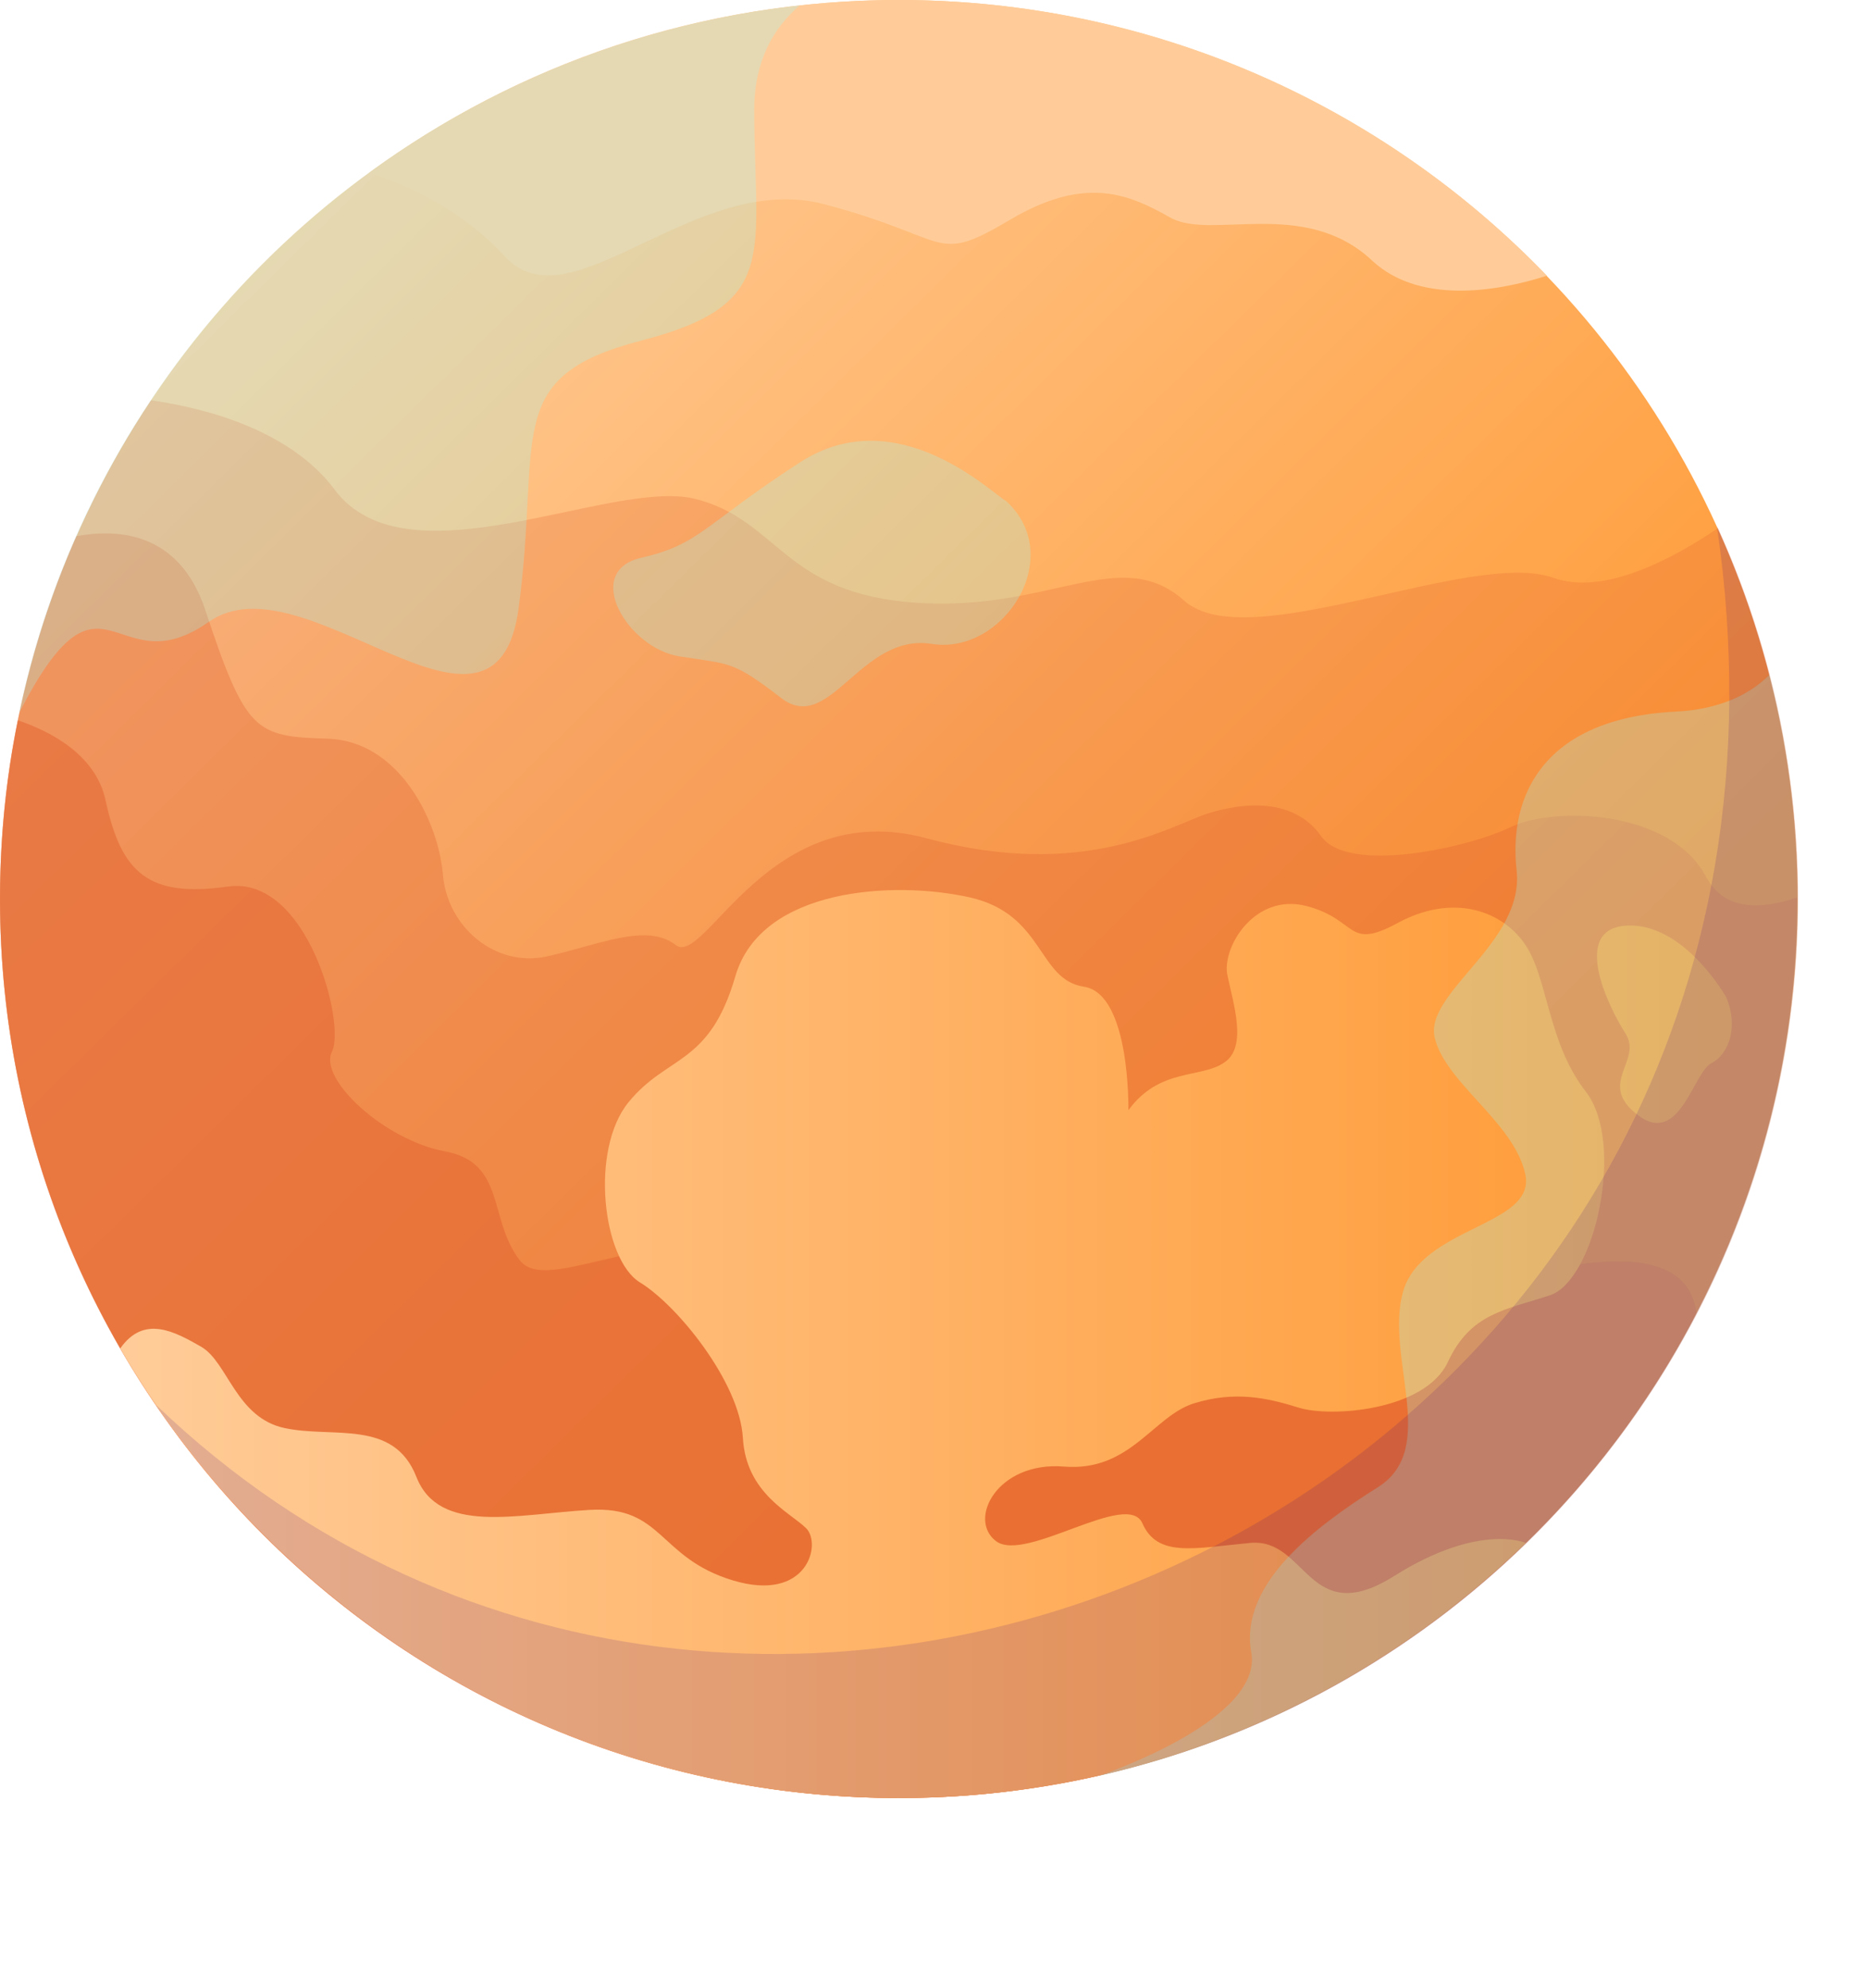 <?xml version="1.0" encoding="UTF-8"?><svg xmlns="http://www.w3.org/2000/svg" xmlns:xlink="http://www.w3.org/1999/xlink" height="367.1" preserveAspectRatio="xMidYMid meet" version="1.0" viewBox="0.0 0.0 345.0 367.1" width="345.0" zoomAndPan="magnify"><g><linearGradient gradientTransform="matrix(.028 0 0 -.028 -76.76 -64.077)" gradientUnits="userSpaceOnUse" id="a" x1="4474.874" x2="11242.492" xlink:actuate="onLoad" xlink:show="other" xlink:type="simple" xmlns:xlink="http://www.w3.org/1999/xlink" y1="-3969.68" y2="-10832.867"><stop offset="0" stop-color="#fc9"/><stop offset="1" stop-color="#f93"/></linearGradient><circle clip-rule="evenodd" cx="166" cy="166" fill="url(#a)" fill-rule="evenodd" r="166"/><g id="change1_1"><path clip-rule="evenodd" d="M68.2,31.9c7.2,2.3,17.4,7.1,25,15.4c12.1,13.4,35.1-15.9,59-9.6s20.1,11.3,34.3,2.9 c14.2-8.4,22.2-4.6,29.7-0.4s24.7-3.8,37.2,7.9c9.3,8.7,24.9,5.2,32.3,2.8C255.4,19.5,213,0,166,0C129.4,0,95.6,11.8,68.2,31.9z" fill="#fc9" fill-rule="evenodd"/></g><g id="change2_1"><path clip-rule="evenodd" d="M27.9,73.9c10.9,1.6,25.9,5.8,33.9,16.5c13.4,18,51-2.1,66.5,1.7s16.3,17.6,41,19.2 c24.7,1.7,37.6-10.9,49.4-0.4c11.7,10.5,53.1-9.6,68.2-4.2c9.2,3.3,21.9-3.4,30.4-9.2c9.5,20.9,14.8,44.1,14.8,68.5 c0,91.7-74.3,166-166,166S0,257.7,0,166C0,131.9,10.3,100.3,27.9,73.9L27.9,73.9z" fill="#e46432" fill-opacity=".251" fill-rule="evenodd"/></g><g id="change2_2"><path clip-rule="evenodd" d="M14.1,99c7.7-1.4,19-0.8,23.8,13.6c7.5,22.6,9.2,23.4,22.6,23.8c13.4,0.4,20.5,15.5,21.3,25.1 c0.8,9.6,9.6,17.2,19.2,15.1s18.4-6.3,23.8-2.1c5.4,4.2,17.2-27.6,46.4-19.7s45.2-2.5,51.9-4.6s15.9-2.9,20.9,4.2 c5,7.1,27.2,2.1,35.1-1.7c7.9-3.8,29.3-3.3,36,9.2c3.5,6.6,10.7,5.9,16.8,3.8l0,0.3c0,91.7-74.3,166-166,166S0,257.7,0,166 C0,142.2,5,119.5,14.1,99L14.1,99z" fill="#e46432" fill-opacity=".349" fill-rule="evenodd"/></g><g id="change2_3"><path clip-rule="evenodd" d="M3.3,133c5.9,2,14.4,6.3,16.2,14.8c2.9,13.4,7.9,18,22.6,15.9s21.8,25.5,19.2,30.5c-2.5,5,9.6,16.3,20.9,18.4 s7.9,12.5,13.8,20.1c5.9,7.5,28.9-11.3,56.9,2.5c28,13.8,79.9,17.6,92.4,13.4c5-1.7,65.2-30.1,68-6.1 C285.7,295.7,230.1,332,166,332C74.3,332,0,257.7,0,166C0,154.7,1.1,143.6,3.3,133z" fill="#e46432" fill-opacity=".549" fill-rule="evenodd"/></g><linearGradient gradientTransform="matrix(.028 0 0 -.028 -76.76 -64.077)" gradientUnits="userSpaceOnUse" id="b" x1="3495.852" x2="13991.596" xlink:actuate="onLoad" xlink:show="other" xlink:type="simple" xmlns:xlink="http://www.w3.org/1999/xlink" y1="-11015.593" y2="-11015.593"><stop offset="0" stop-color="#fc9"/><stop offset="1" stop-color="#f93"/></linearGradient><path clip-rule="evenodd" d="M208.4,205c0,0,0.4-21.5-8.2-22.8c-8.6-1.3-7.3-13.4-21.1-16.5c-13.8-3.1-38.5-1.9-43.3,14.6 s-12.5,14.4-19.7,23.2s-4.8,29.1,2.1,33.3s18.4,18.4,19,28.7s8.8,13.8,11.7,16.7c2.9,2.9,0.2,13.8-13.6,9.6 c-13.8-4.2-12.8-13.8-26.4-13c-13.6,0.8-27.8,4.6-32-6.1c-4.2-10.7-15.3-7.1-24.3-9c-9-1.9-10.5-12.1-15.4-15 c-4.9-2.8-10.6-6-15,0.3C51.1,298.7,104.6,332,166,332c45.1,0,85.9-18,115.8-47.1c-0.3-0.1-8.7-3.7-24.3,6.1 c-15.9,10-16.1-7.1-26.6-6.1c-10.5,1-17.1,2.7-19.9-3.6c-2.7-6.3-21.5,7.3-27,3.3c-5.4-4,0.2-14.8,12.5-13.8 c12.3,1,16.5-9.4,24.1-11.7c7.5-2.3,13.4-1,19.2,0.8c5.9,1.9,23.4,0.6,27.6-8.4c4.2-9,10.5-9.6,18.8-12.3c8.4-2.7,14-28.2,6.7-37.6 c-7.3-9.4-6.9-21.3-11.5-27.6c-4.6-6.3-13.6-8.8-23.2-3.6c-9.6,5.2-7.3-0.6-16.9-3.1c-9.6-2.5-15.7,7.7-14.6,12.8 c1,5,3.8,13.2-0.6,16.1C221.7,199.2,214.2,197.1,208.4,205L208.4,205z M318.8,184.1c0,0-7.7-13.6-18.2-13.2s-3.8,14.6-0.4,19.9 c3.3,5.2-5.4,9.2,2.3,15.1c7.7,5.9,10.2-7.9,13.6-9.6C319.4,194.6,321.1,189.4,318.8,184.1L318.8,184.1z" fill="url(#b)" fill-rule="evenodd"/><g id="change3_1"><path clip-rule="evenodd" d="M147.7,1c-4.8,4.1-8.4,10.2-8.4,19.2c0,26.8,5,36-20.9,42.7S100,80.4,95.8,112.2s-39.5-9.8-57.2,2.6 C21,127.2,19.2,101.1,3.5,131.7C18.1,62.3,76,8.9,147.7,1z M326.8,124.6c-3.5,3.5-9,6.4-17.4,6.8c-24.7,1.3-30.8,15.9-29.3,29.3 c1.5,13.4-17.2,22.6-15.1,31c2.1,8.4,14.6,15.5,16.7,25.1c2.1,9.6-19.2,9.6-22.6,21.8c-3.3,12.1,6.7,28.9-4.6,36 s-25.7,17.8-23.4,30.5c2.3,12.7-28.4,22.9-28.4,22.9l0,0C276.8,311.2,332,245,332,166C332,151.7,330.2,137.9,326.8,124.6 L326.8,124.6z M185.8,92.5c-2.5-1.3-20.1-18.8-38.1-7.1c-18,11.7-18.4,15.1-29.3,17.6s-2.5,16.7,7.1,18.2c9.6,1.5,9.8,0.8,18.8,7.7 c9,6.9,14.6-12.1,27.8-10C185.3,121,197.1,102.8,185.8,92.5z" fill="#9ff" fill-opacity=".251" fill-rule="evenodd"/></g><g id="change4_1"><path clip-rule="evenodd" d="M317.1,97.2c26,177.4-176,269.9-288.3,162.2c5.8,8.4,12.4,16.5,19.9,24c64.8,64.8,169.9,64.8,234.8,0 C333.7,233,345,158.4,317.1,97.2z" fill="#47077f" fill-opacity=".149" fill-rule="evenodd"/></g></g></svg>